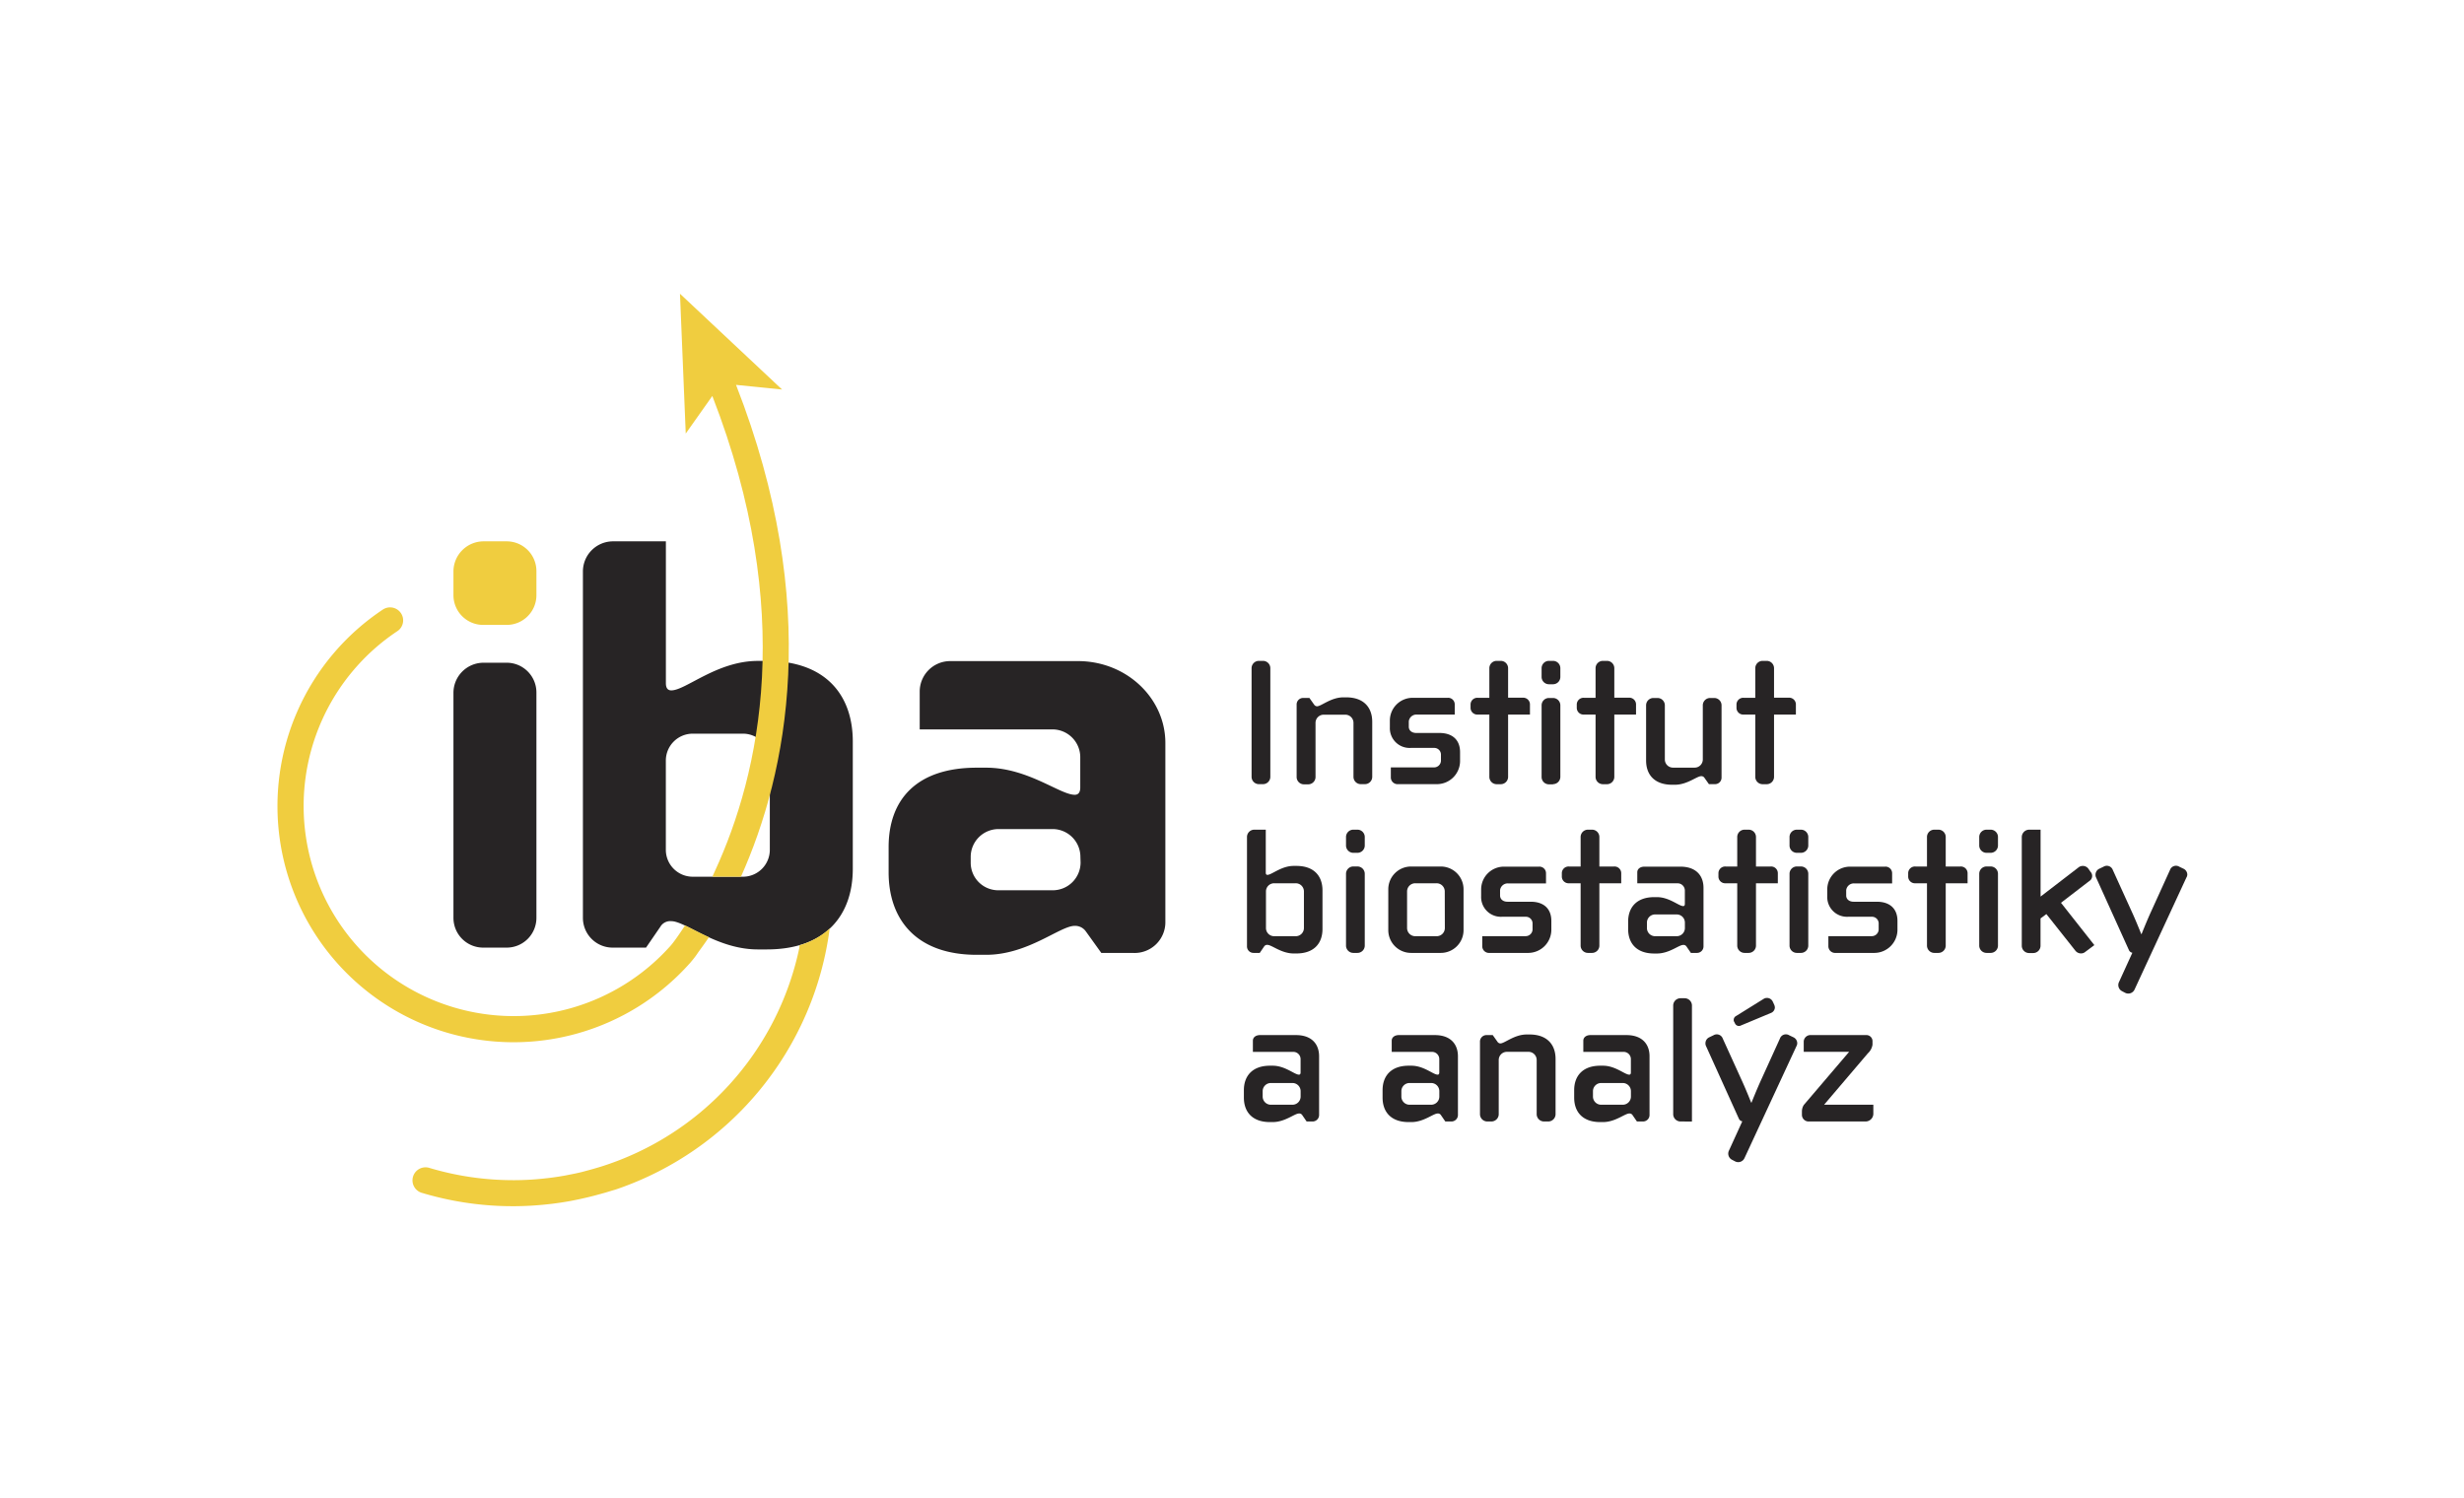<svg id="Vrstva_1" data-name="Vrstva 1" xmlns="http://www.w3.org/2000/svg" viewBox="0 0 531 322.83"><defs><style>.cls-1{fill:#272425;}.cls-2{fill:#f0cd3f;}</style></defs><title>iba-sro-logo-cs</title><path class="cls-1" d="M272.19,169h-.9a1.58,1.58,0,0,1-1.57-1.57V144a1.58,1.58,0,0,1,1.57-1.57h.9a1.58,1.58,0,0,1,1.57,1.57v23.42A1.58,1.58,0,0,1,272.19,169Z"/><path class="cls-1" d="M294.15,169h-.9a1.58,1.58,0,0,1-1.57-1.57V155.8a1.76,1.76,0,0,0-1.77-1.77h-4.64a1.76,1.76,0,0,0-1.77,1.77v11.67a1.58,1.58,0,0,1-1.57,1.57H281a1.58,1.58,0,0,1-1.57-1.57v-15.6a1.4,1.4,0,0,1,1.41-1.45h1.34l1,1.41a.8.8,0,0,0,.63.39c.94,0,3-1.93,5.7-1.93h.59c3.85,0,5.62,2.24,5.62,5.27v11.91A1.58,1.58,0,0,1,294.15,169Z"/><path class="cls-1" d="M309.71,169H301.3a1.45,1.45,0,0,1-1.57-1.41v-2.2H309a1.49,1.49,0,0,0,1.53-1.41v-1.37a1.44,1.44,0,0,0-1.53-1.42H304a4.25,4.25,0,0,1-4.48-4.4v-1.49a4.91,4.91,0,0,1,4.91-4.91h7.54a1.42,1.42,0,0,1,1.53,1.41V154h-8.17a1.66,1.66,0,0,0-1.73,1.45v1.18c0,.75.59,1.34,1.61,1.34h5c2.71,0,4.44,1.42,4.44,4.13v2A5,5,0,0,1,309.71,169Z"/><path class="cls-1" d="M325,154v13.44a1.58,1.58,0,0,1-1.57,1.57h-.9a1.58,1.58,0,0,1-1.57-1.57V154h-2.48a1.45,1.45,0,0,1-1.57-1.41v-.79a1.45,1.45,0,0,1,1.57-1.41h2.48V144a1.58,1.58,0,0,1,1.57-1.57h.9A1.58,1.58,0,0,1,325,144v6.37h3.14a1.45,1.45,0,0,1,1.57,1.41V154Z"/><path class="cls-1" d="M334.69,147.47h-.9a1.58,1.58,0,0,1-1.57-1.57V144a1.58,1.58,0,0,1,1.57-1.57h.9a1.58,1.58,0,0,1,1.57,1.57v1.85A1.58,1.58,0,0,1,334.69,147.47Zm0,21.57h-.9a1.58,1.58,0,0,1-1.57-1.57V152a1.58,1.58,0,0,1,1.57-1.57h.9a1.58,1.58,0,0,1,1.57,1.57v15.48A1.58,1.58,0,0,1,334.69,169Z"/><path class="cls-1" d="M347.89,154v13.44a1.58,1.58,0,0,1-1.57,1.57h-.9a1.58,1.58,0,0,1-1.57-1.57V154h-2.48a1.45,1.45,0,0,1-1.57-1.41v-.79a1.45,1.45,0,0,1,1.57-1.41h2.48V144a1.58,1.58,0,0,1,1.57-1.57h.9a1.58,1.58,0,0,1,1.57,1.57v6.37H351a1.45,1.45,0,0,1,1.57,1.41V154Z"/><path class="cls-1" d="M369.62,169h-1.34l-1-1.41a.78.78,0,0,0-.67-.31c-.94,0-3,1.85-5.66,1.85h-.59c-3.85,0-5.62-2.2-5.62-5.23V152a1.58,1.58,0,0,1,1.57-1.57h.9a1.58,1.58,0,0,1,1.57,1.57v11.67a1.76,1.76,0,0,0,1.77,1.77h4.64a1.76,1.76,0,0,0,1.77-1.77V152a1.58,1.58,0,0,1,1.57-1.57h.9A1.58,1.58,0,0,1,371,152v15.6A1.4,1.4,0,0,1,369.62,169Z"/><path class="cls-1" d="M382.31,154v13.44a1.58,1.58,0,0,1-1.57,1.57h-.9a1.58,1.58,0,0,1-1.57-1.57V154h-2.48a1.45,1.45,0,0,1-1.57-1.41v-.79a1.45,1.45,0,0,1,1.57-1.41h2.48V144a1.58,1.58,0,0,1,1.57-1.57h.9a1.58,1.58,0,0,1,1.57,1.57v6.37h3.14a1.45,1.45,0,0,1,1.57,1.41V154Z"/><path class="cls-1" d="M279.38,205.49h-.59c-2.67,0-4.71-1.85-5.66-1.85a.75.75,0,0,0-.71.35l-.94,1.38h-1.34a1.4,1.4,0,0,1-1.41-1.45V180.38a1.58,1.58,0,0,1,1.57-1.57h2.48v9.27q0,.47.35.47c.94,0,3-1.93,5.66-1.93h.59c3.85,0,5.62,2.24,5.62,5.27v8.33C285,203.25,283.23,205.49,279.38,205.49ZM281,192.13a1.76,1.76,0,0,0-1.77-1.77h-4.64a1.76,1.76,0,0,0-1.77,1.77V200a1.76,1.76,0,0,0,1.77,1.77h4.64A1.76,1.76,0,0,0,281,200Z"/><path class="cls-1" d="M292.54,183.8h-.9a1.58,1.58,0,0,1-1.57-1.57v-1.85a1.58,1.58,0,0,1,1.57-1.57h.9a1.58,1.58,0,0,1,1.57,1.57v1.85A1.58,1.58,0,0,1,292.54,183.8Zm0,21.57h-.9a1.58,1.58,0,0,1-1.57-1.57V188.31a1.58,1.58,0,0,1,1.57-1.57h.9a1.58,1.58,0,0,1,1.57,1.57V203.8A1.58,1.58,0,0,1,292.54,205.37Z"/><path class="cls-1" d="M310.49,205.37h-6.4a4.91,4.91,0,0,1-4.91-4.91v-8.8a4.91,4.91,0,0,1,4.91-4.91h6.4a4.91,4.91,0,0,1,4.91,4.91v8.8A4.91,4.91,0,0,1,310.49,205.37Zm.86-13.24a1.76,1.76,0,0,0-1.77-1.77H305a1.76,1.76,0,0,0-1.77,1.77V200a1.76,1.76,0,0,0,1.77,1.77h4.6a1.76,1.76,0,0,0,1.77-1.77Z"/><path class="cls-1" d="M329.39,205.37H321a1.45,1.45,0,0,1-1.57-1.41v-2.2h9.31a1.49,1.49,0,0,0,1.53-1.41V199a1.44,1.44,0,0,0-1.53-1.42h-5.07a4.25,4.25,0,0,1-4.48-4.4v-1.49a4.91,4.91,0,0,1,4.91-4.91h7.54a1.42,1.42,0,0,1,1.53,1.41v2.2H325a1.66,1.66,0,0,0-1.73,1.45V193c0,.75.59,1.34,1.61,1.34h5c2.71,0,4.44,1.42,4.44,4.13v2A5,5,0,0,1,329.39,205.37Z"/><path class="cls-1" d="M344.67,190.36V203.8a1.58,1.58,0,0,1-1.57,1.57h-.9a1.58,1.58,0,0,1-1.57-1.57V190.36h-2.48a1.45,1.45,0,0,1-1.57-1.41v-.79a1.45,1.45,0,0,1,1.57-1.41h2.48v-6.37a1.58,1.58,0,0,1,1.57-1.57h.9a1.58,1.58,0,0,1,1.57,1.57v6.37h3.14a1.45,1.45,0,0,1,1.57,1.41v2.2Z"/><path class="cls-1" d="M365.73,205.37h-1.34l-.94-1.37a.75.75,0,0,0-.71-.35c-.94,0-3,1.85-5.66,1.85h-.59c-3.85,0-5.62-2.24-5.62-5.27v-1.61c0-3,1.77-5.27,5.62-5.27h.59c2.67,0,4.71,1.93,5.66,1.93q.35,0,.35-.47v-2.91a1.56,1.56,0,0,0-1.53-1.53h-8.72V188c0-.79.71-1.22,1.53-1.22h7.74c3.58,0,5,2.12,5,4.56v12.61A1.4,1.4,0,0,1,365.73,205.37Zm-2.63-6.52a1.76,1.76,0,0,0-1.77-1.77h-4.64a1.76,1.76,0,0,0-1.77,1.77V200a1.76,1.76,0,0,0,1.77,1.77h4.64A1.76,1.76,0,0,0,363.1,200Z"/><path class="cls-1" d="M378.42,190.36V203.8a1.58,1.58,0,0,1-1.57,1.57h-.9a1.58,1.58,0,0,1-1.57-1.57V190.36h-2.48a1.45,1.45,0,0,1-1.57-1.41v-.79a1.45,1.45,0,0,1,1.57-1.41h2.48v-6.37a1.58,1.58,0,0,1,1.57-1.57h.9a1.58,1.58,0,0,1,1.57,1.57v6.37h3.14a1.45,1.45,0,0,1,1.57,1.41v2.2Z"/><path class="cls-1" d="M388.12,183.8h-.9a1.58,1.58,0,0,1-1.57-1.57v-1.85a1.58,1.58,0,0,1,1.57-1.57h.9a1.58,1.58,0,0,1,1.57,1.57v1.85A1.58,1.58,0,0,1,388.12,183.8Zm0,21.57h-.9a1.58,1.58,0,0,1-1.57-1.57V188.31a1.58,1.58,0,0,1,1.57-1.57h.9a1.58,1.58,0,0,1,1.57,1.57V203.8A1.58,1.58,0,0,1,388.12,205.37Z"/><path class="cls-1" d="M404,205.37h-8.41a1.45,1.45,0,0,1-1.57-1.41v-2.2h9.31a1.49,1.49,0,0,0,1.53-1.41V199a1.44,1.44,0,0,0-1.53-1.42h-5.07a4.25,4.25,0,0,1-4.48-4.4v-1.49a4.91,4.91,0,0,1,4.91-4.91h7.54a1.42,1.42,0,0,1,1.53,1.41v2.2h-8.17a1.66,1.66,0,0,0-1.73,1.45V193c0,.75.59,1.34,1.61,1.34h5c2.71,0,4.44,1.42,4.44,4.13v2A5,5,0,0,1,404,205.37Z"/><path class="cls-1" d="M419.31,190.36V203.8a1.58,1.58,0,0,1-1.57,1.57h-.9a1.58,1.58,0,0,1-1.57-1.57V190.36h-2.48a1.45,1.45,0,0,1-1.57-1.41v-.79a1.45,1.45,0,0,1,1.57-1.41h2.48v-6.37a1.58,1.58,0,0,1,1.57-1.57h.9a1.58,1.58,0,0,1,1.57,1.57v6.37h3.14a1.45,1.45,0,0,1,1.57,1.41v2.2Z"/><path class="cls-1" d="M429,183.8h-.9a1.58,1.58,0,0,1-1.57-1.57v-1.85a1.58,1.58,0,0,1,1.57-1.57h.9a1.58,1.58,0,0,1,1.57,1.57v1.85A1.58,1.58,0,0,1,429,183.8Zm0,21.57h-.9a1.58,1.58,0,0,1-1.57-1.57V188.31a1.58,1.58,0,0,1,1.57-1.57h.9a1.58,1.58,0,0,1,1.57,1.57V203.8A1.58,1.58,0,0,1,429,205.37Z"/><path class="cls-1" d="M449.41,205.13a1.41,1.41,0,0,1-.94.35,1.52,1.52,0,0,1-1.22-.59L441,197l-1.26.94v5.89a1.58,1.58,0,0,1-1.57,1.57h-.9a1.58,1.58,0,0,1-1.57-1.57V180.42a1.61,1.61,0,0,1,1.57-1.61h2.48v14.42l8.13-6.25a1.5,1.5,0,0,1,2.2.28l.43.63a1.29,1.29,0,0,1-.27,2l-6.09,4.68,7.19,9.12Z"/><path class="cls-1" d="M471.17,189.14,460,213.27a1.48,1.48,0,0,1-2,.71l-.67-.35a1.49,1.49,0,0,1-.67-2l2.87-6.29a1,1,0,0,1-.71-.51l-7.11-15.72a1.3,1.3,0,0,1-.12-.59,1.42,1.42,0,0,1,.83-1.3l.9-.43a1.37,1.37,0,0,1,2,.71l4,8.8c1,2.16,2.12,5,2.12,5h.08s1.14-2.87,2.12-5l4-8.8a1.36,1.36,0,0,1,2-.71l.9.43a1.42,1.42,0,0,1,.83,1.3A1.3,1.3,0,0,1,471.17,189.14Z"/><path class="cls-1" d="M282.92,241.7h-1.34l-.94-1.37a.75.75,0,0,0-.71-.35c-.94,0-3,1.85-5.66,1.85h-.59c-3.85,0-5.62-2.24-5.62-5.27v-1.61c0-3,1.77-5.27,5.62-5.27h.59c2.67,0,4.71,1.93,5.66,1.93q.35,0,.35-.47v-2.91a1.56,1.56,0,0,0-1.53-1.53H270v-2.4c0-.79.71-1.22,1.53-1.22h7.74c3.58,0,5,2.12,5,4.56v12.61A1.4,1.4,0,0,1,282.92,241.7Zm-2.63-6.52a1.76,1.76,0,0,0-1.77-1.77h-4.64a1.76,1.76,0,0,0-1.77,1.77v1.14a1.76,1.76,0,0,0,1.77,1.77h4.64a1.76,1.76,0,0,0,1.77-1.77Z"/><path class="cls-1" d="M312.81,241.7h-1.34l-.94-1.37a.75.75,0,0,0-.71-.35c-.94,0-3,1.85-5.66,1.85h-.59c-3.85,0-5.62-2.24-5.62-5.27v-1.61c0-3,1.77-5.27,5.62-5.27h.59c2.67,0,4.71,1.93,5.66,1.93q.35,0,.35-.47v-2.91a1.56,1.56,0,0,0-1.53-1.53h-8.72v-2.4c0-.79.71-1.22,1.53-1.22h7.74c3.58,0,5,2.12,5,4.56v12.61A1.4,1.4,0,0,1,312.81,241.7Zm-2.63-6.52a1.76,1.76,0,0,0-1.77-1.77h-4.64a1.76,1.76,0,0,0-1.77,1.77v1.14a1.76,1.76,0,0,0,1.77,1.77h4.64a1.76,1.76,0,0,0,1.77-1.77Z"/><path class="cls-1" d="M333.63,241.7h-.9a1.58,1.58,0,0,1-1.57-1.57V228.46a1.76,1.76,0,0,0-1.77-1.77h-4.64a1.76,1.76,0,0,0-1.77,1.77v11.67a1.58,1.58,0,0,1-1.57,1.57h-.9a1.58,1.58,0,0,1-1.57-1.57v-15.6a1.4,1.4,0,0,1,1.42-1.45h1.33l1,1.41a.8.8,0,0,0,.63.39c.94,0,3-1.93,5.7-1.93h.59c3.85,0,5.62,2.24,5.62,5.27v11.91A1.58,1.58,0,0,1,333.63,241.7Z"/><path class="cls-1" d="M354.1,241.7h-1.34l-.94-1.37a.75.75,0,0,0-.71-.35c-.94,0-3,1.85-5.66,1.85h-.59c-3.85,0-5.62-2.24-5.62-5.27v-1.61c0-3,1.77-5.27,5.62-5.27h.59c2.67,0,4.71,1.93,5.66,1.93q.35,0,.35-.47v-2.91a1.56,1.56,0,0,0-1.53-1.53h-8.72v-2.4c0-.79.71-1.22,1.53-1.22h7.74c3.58,0,5,2.12,5,4.56v12.61A1.4,1.4,0,0,1,354.1,241.7Zm-2.63-6.52a1.76,1.76,0,0,0-1.77-1.77h-4.64a1.76,1.76,0,0,0-1.77,1.77v1.14a1.76,1.76,0,0,0,1.77,1.77h4.64a1.76,1.76,0,0,0,1.77-1.77Z"/><path class="cls-1" d="M362.15,241.7a1.58,1.58,0,0,1-1.57-1.57V216.71a1.58,1.58,0,0,1,1.57-1.57h.9a1.58,1.58,0,0,1,1.57,1.57v25Z"/><path class="cls-1" d="M387.14,225.47l-11.2,24.13a1.48,1.48,0,0,1-2,.71l-.67-.35a1.49,1.49,0,0,1-.67-2l2.87-6.29a1,1,0,0,1-.71-.51l-7.11-15.72a1.3,1.3,0,0,1-.12-.59,1.42,1.42,0,0,1,.83-1.3l.9-.43a1.37,1.37,0,0,1,2,.71l4,8.8c1,2.16,2.12,5,2.12,5h.08s1.14-2.87,2.12-5l4-8.8a1.36,1.36,0,0,1,2-.71l.9.43a1.42,1.42,0,0,1,.83,1.3A1.3,1.3,0,0,1,387.14,225.47Zm-5.42-7.19L375.2,221a.93.93,0,0,1-1.26-.35l-.24-.47a.58.58,0,0,1-.08-.35.94.94,0,0,1,.51-.86l6-3.73a1.38,1.38,0,0,1,1.89.59l.31.67a1.64,1.64,0,0,1,.16.63A1.31,1.31,0,0,1,381.72,218.28Z"/><path class="cls-1" d="M402.07,241.7H389.89a1.45,1.45,0,0,1-1.57-1.41v-.79a2.65,2.65,0,0,1,.39-1.34l9.78-11.47h-9.78v-2.2a1.45,1.45,0,0,1,1.57-1.41h11.83a1.32,1.32,0,0,1,1.42,1.41v.67a3.16,3.16,0,0,1-1,1.85l-9.43,11.08h10.61v2A1.68,1.68,0,0,1,402.07,241.7Z"/><path class="cls-1" d="M244.24,205.38h-6.9L234,200.73a2.82,2.82,0,0,0-2.39-1.19c-3.18,0-10.08,6.24-19.11,6.24h-2c-13,0-19-7.56-19-17.78v-5.44c0-10.22,6-17.11,19-17.11h2c9,0,15.92,5.84,19.11,5.84q1.19,0,1.19-1.59v-6.5a6,6,0,0,0-6-6H198.2v-8.09a6.57,6.57,0,0,1,6.63-6.63H232.3c10.48,0,18.84,8,18.84,17.65v38.48A6.63,6.63,0,0,1,244.24,205.38Zm-11.41-20.7a6,6,0,0,0-6-6H215.19a6,6,0,0,0-6,6v1.19a5.94,5.94,0,0,0,6,6h11.68a6,6,0,0,0,6-6Z"/><path class="cls-1" d="M165.25,204.62h-1.94c-8.81,0-15.54-6.09-18.65-6.09a2.47,2.47,0,0,0-2.33,1.17l-3.11,4.53h-7.12a6.41,6.41,0,0,1-6.48-6.48v-74.6a6.49,6.49,0,0,1,6.48-6.48h11.4v30.57q0,1.55,1.17,1.55c3.11,0,9.84-6.35,18.65-6.35h1.94c12.69,0,18.52,7.38,18.52,17.36v27.46C183.77,197.24,177.95,204.62,165.25,204.62Zm.65-40.67a5.8,5.8,0,0,0-5.83-5.83H149.32a5.8,5.8,0,0,0-5.83,5.83v19.17a5.8,5.8,0,0,0,5.83,5.83h10.75a5.8,5.8,0,0,0,5.83-5.83Z"/><path class="cls-1" d="M109.12,204.23H104.2a6.41,6.41,0,0,1-6.48-6.48V149.31a6.49,6.49,0,0,1,6.48-6.48h4.92a6.41,6.41,0,0,1,6.48,6.48v48.44A6.41,6.41,0,0,1,109.12,204.23Z"/><path class="cls-2" d="M109.12,134.68H104.2a6.41,6.41,0,0,1-6.48-6.48v-5.05a6.5,6.5,0,0,1,6.48-6.48h4.92a6.41,6.41,0,0,1,6.48,6.48v5.05A6.41,6.41,0,0,1,109.12,134.68Z"/><path class="cls-2" d="M144.57,203.76A45.27,45.27,0,1,1,85.67,136a2.78,2.78,0,0,0,.84-3.68,2.82,2.82,0,0,0-4-.95,50.88,50.88,0,1,0,66.11,76.27l.07-.07.24-.29a18.64,18.64,0,0,0,1.55-2.05c.43-.59,1.39-1.89,2.3-3.25-2-.9-3.71-1.85-5.15-2.53C146.09,201.82,145,203.28,144.57,203.76Z"/><path class="cls-2" d="M172.22,204.46a63,63,0,0,1-42.64,46.95l-.6.18c-1.18.36-2.38.68-3.59,1-.65.16-1.31.31-2,.44l-1.61.32q-1.72.31-3.45.52l-1.07.12c-1.31.14-2.62.25-3.94.3h0q-1.34.06-2.68.06a63,63,0,0,1-18-2.61,2.81,2.81,0,1,0-1.6,5.38,68.11,68.11,0,0,0,26.84,2.44l1.16-.13c1.28-.16,2.55-.35,3.81-.58.56-.1,1.11-.22,1.66-.33q1.14-.24,2.27-.51c1.26-.3,2.51-.65,3.76-1l.88-.27c.53-.17,1.07-.3,1.6-.49a68.74,68.74,0,0,0,45.78-56.14,15.92,15.92,0,0,1-6.5,3.6C172.28,204.16,172.23,204.46,172.22,204.46Z"/><path class="cls-2" d="M154.05,187.77l-.53,1.18h6.16c10-22.37,17.5-58.45-1.06-106l9.92,1-22-20.64,1.24,30.13,5.73-8.1C171.52,131.69,163.84,166.55,154.05,187.77Z"/></svg>
